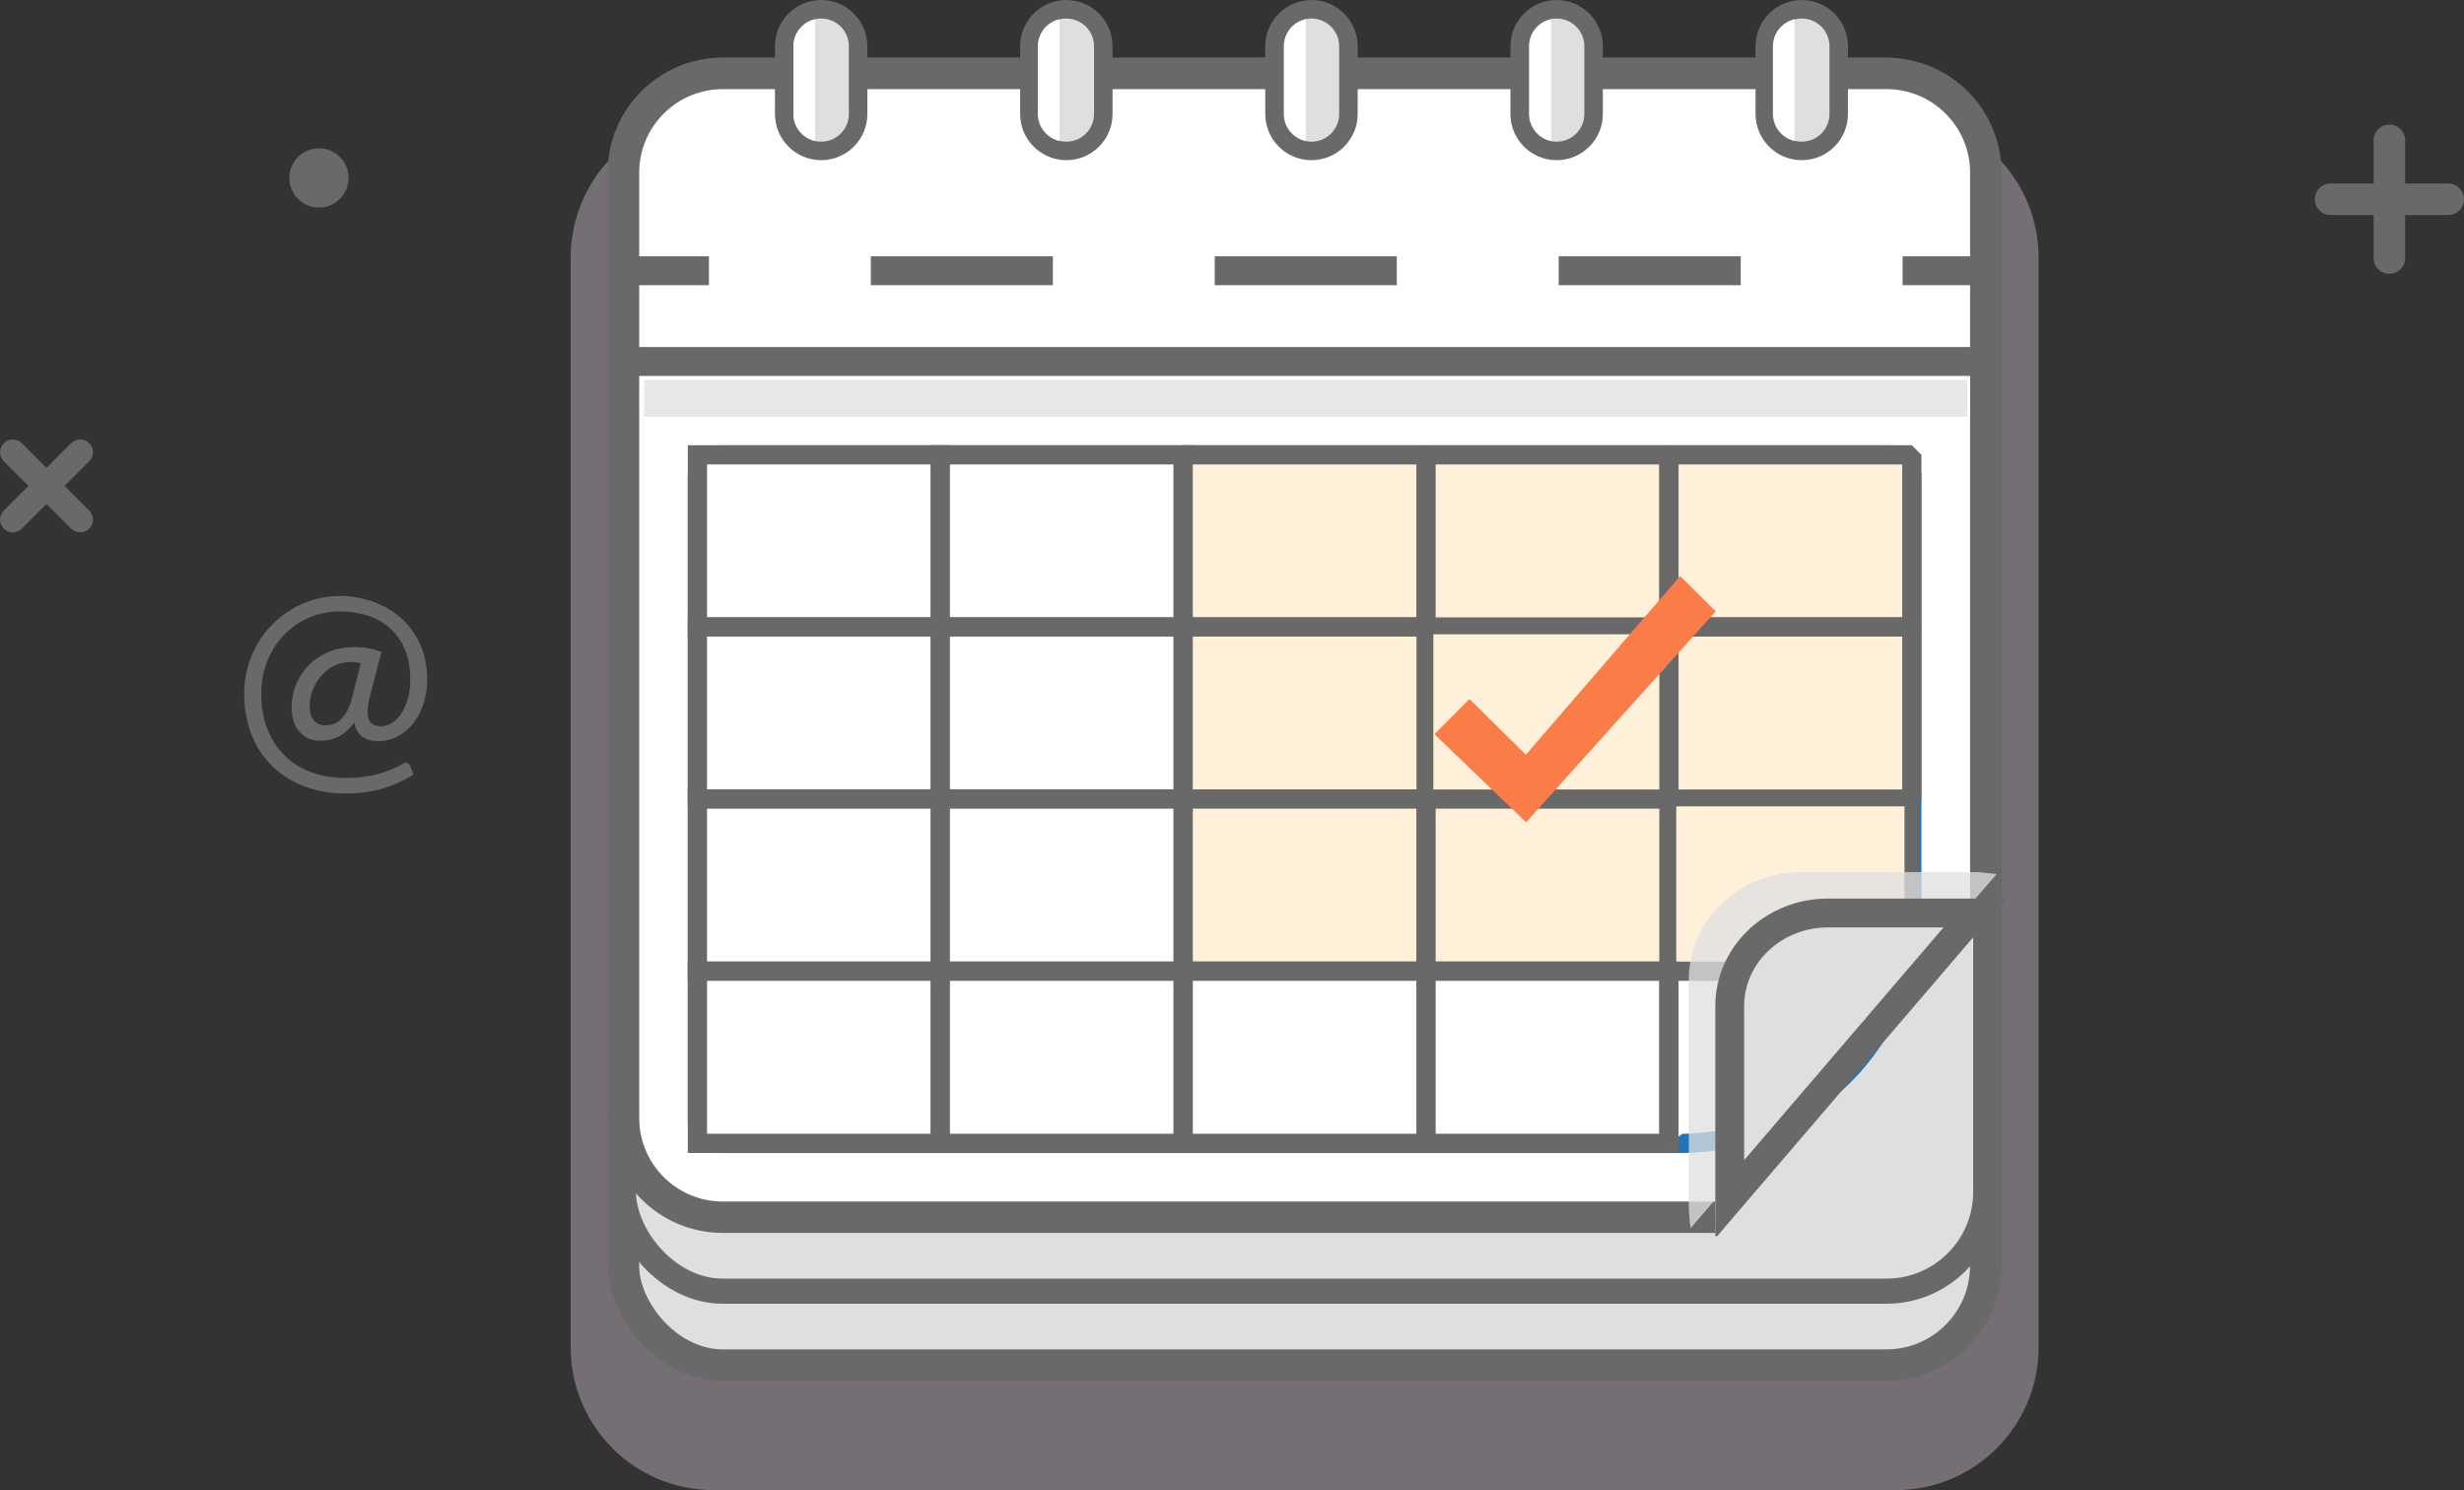 <svg xmlns="http://www.w3.org/2000/svg" viewBox="0 0 376.76 227.88"><rect x="0" y="0" width="376.76" height="227.88" fill="#333333" stroke="none"/><defs><style>      .cls-1 {        stroke-width: 2.24px;      }      .cls-1, .cls-2, .cls-3, .cls-4, .cls-5, .cls-6, .cls-7, .cls-8, .cls-9, .cls-10 {        stroke: #696969;      }      .cls-1, .cls-3 {        fill: #fff0d9;      }      .cls-1, .cls-3, .cls-4 {        stroke-linecap: round;      }      .cls-1, .cls-3, .cls-4, .cls-7, .cls-10 {        stroke-linejoin: bevel;      }      .cls-2, .cls-5, .cls-6, .cls-8, .cls-9, .cls-11 {        stroke-miterlimit: 10;      }      .cls-2, .cls-7, .cls-10 {        fill: none;        stroke-width: 4.42px;      }      .cls-12, .cls-4, .cls-5, .cls-6, .cls-13 {        fill: #dfdfdf;      }      .cls-14, .cls-15, .cls-13 {        mix-blend-mode: multiply;      }      .cls-14, .cls-13 {        opacity: .76;      }      .cls-3, .cls-8, .cls-11 {        stroke-width: 2.94px;      }      .cls-16 {        isolation: isolate;      }      .cls-17 {        fill: #696969;      }      .cls-4 {        stroke-width: 3.84px;      }      .cls-18, .cls-8, .cls-9, .cls-11 {        fill: #fff;      }      .cls-15 {        fill: #dfd1df;        opacity: .38;      }      .cls-5 {        stroke-width: 2.83px;      }      .cls-6, .cls-9 {        stroke-width: 4.8px;      }      .cls-7 {        stroke-dasharray: 27.84 24.75;      }      .cls-11 {        stroke: #1e75b8;      }      .cls-19 {        fill: #fa7c49;      }    </style></defs><g class="cls-16"><g id="Layer_1" data-name="Layer 1"><g><g><path class="cls-17" d="M374.35,28.06h-6.59v-6.59c0-1.33-1.08-2.41-2.41-2.41s-2.41,1.08-2.41,2.41v6.59h-6.59c-1.33,0-2.41,1.08-2.41,2.41s1.08,2.41,2.41,2.41h6.59v6.59c0,1.33,1.08,2.41,2.41,2.41s2.41-1.08,2.41-2.41v-6.59h6.59c1.33,0,2.41-1.08,2.41-2.41s-1.08-2.41-2.41-2.41Z"></path><path class="cls-15" d="M116.15,10.49h166.67c12.05,0,21.83,9.78,21.83,21.83v180.79c0,12.05-9.78,21.83-21.83,21.83H116.15c-12.05,0-21.83-9.78-21.83-21.83V32.32c0-12.05,9.78-21.83,21.83-21.83Z" transform="translate(322.2 -76.77) rotate(90)"></path><rect class="cls-6" x="95.33" y="11.23" width="208.3" height="197.53" rx="15.18" ry="15.18"></rect><rect class="cls-4" x="95.33" y="11.23" width="208.3" height="186.23" rx="15.18" ry="15.18"></rect><path class="cls-9" d="M262.27,186.15H110.52c-8.38,0-15.18-6.8-15.18-15.18V26.41c0-8.38,6.8-15.18,15.18-15.18h177.94c8.38,0,15.18,6.8,15.18,15.18v111.54"></path><rect class="cls-13" x="98.51" y="58.11" width="202.3" height="5.65"></rect><line class="cls-2" x1="95.68" y1="55.28" x2="303.64" y2="55.28"></line><g><line class="cls-10" x1="95.68" y1="41.4" x2="108.4" y2="41.4"></line><line class="cls-7" x1="133.15" y1="41.4" x2="278.54" y2="41.4"></line><line class="cls-10" x1="290.92" y1="41.4" x2="303.64" y2="41.4"></line></g><g><path class="cls-5" d="M125.56,23.08c-3.12,0-5.65-2.53-5.65-5.65V7.07c0-3.12,2.53-5.65,5.65-5.65s5.65,2.53,5.65,5.65v10.36c0,3.12-2.53,5.65-5.65,5.65Z"></path><path class="cls-5" d="M163.05,23.08c-3.12,0-5.65-2.53-5.65-5.65V7.07c0-3.12,2.53-5.65,5.65-5.65s5.65,2.53,5.65,5.65v10.36c0,3.12-2.53,5.65-5.65,5.65Z"></path><path class="cls-5" d="M200.53,23.08c-3.12,0-5.65-2.53-5.65-5.65V7.07c0-3.12,2.53-5.65,5.65-5.65s5.65,2.53,5.65,5.65v10.36c0,3.12-2.53,5.65-5.65,5.65Z"></path><path class="cls-5" d="M238.02,23.08c-3.12,0-5.65-2.53-5.65-5.65V7.07c0-3.12,2.53-5.65,5.65-5.65s5.65,2.53,5.65,5.65v10.36c0,3.12-2.53,5.65-5.65,5.65Z"></path><path class="cls-5" d="M275.5,23.08c-3.12,0-5.65-2.53-5.65-5.65V7.07c0-3.12,2.53-5.65,5.65-5.65s5.65,2.53,5.65,5.65v10.36c0,3.12-2.53,5.65-5.65,5.65Z"></path></g><path class="cls-11" d="M150.21,29.36h66.49c19.56,0,35.44,15.88,35.44,35.44v146.89c0,1.86-1.51,3.37-3.37,3.37h-98.55c-1.86,0-3.37-1.51-3.37-3.37V32.73c0-1.86,1.51-3.37,3.37-3.37Z" transform="translate(321.69 -77.28) rotate(90)"></path><rect class="cls-8" x="106.64" y="69.56" width="37.14" height="26.32"></rect><rect class="cls-8" x="143.78" y="69.56" width="37.14" height="26.32"></rect><rect class="cls-3" x="180.92" y="69.56" width="37.14" height="26.32"></rect><rect class="cls-3" x="218.05" y="69.56" width="37.14" height="26.32"></rect><rect class="cls-3" x="255.19" y="69.56" width="37.14" height="26.32"></rect><rect class="cls-8" x="106.64" y="95.88" width="37.14" height="26.32"></rect><rect class="cls-8" x="143.78" y="95.88" width="37.14" height="26.32"></rect><rect class="cls-3" x="180.92" y="95.88" width="37.14" height="26.32"></rect><rect class="cls-1" x="218.05" y="95.88" width="37.14" height="26.32"></rect><rect class="cls-3" x="255.19" y="95.88" width="37.14" height="26.32"></rect><rect class="cls-8" x="106.64" y="122.2" width="37.14" height="26.32"></rect><rect class="cls-8" x="143.78" y="122.2" width="37.14" height="26.32"></rect><rect class="cls-3" x="180.92" y="122.2" width="37.14" height="26.32"></rect><rect class="cls-3" x="218.05" y="122.2" width="37.14" height="26.32"></rect><rect class="cls-1" x="255.19" y="122.2" width="37.14" height="26.32"></rect><polygon class="cls-19" points="233.31 115.42 224.69 106.9 219.34 112.29 233.36 125.75 262.34 93.49 256.9 88.1 233.31 115.42"></polygon><rect class="cls-8" x="106.64" y="148.53" width="37.14" height="26.32"></rect><rect class="cls-8" x="143.78" y="148.53" width="37.14" height="26.32"></rect><rect class="cls-8" x="180.92" y="148.53" width="37.14" height="26.32"></rect><rect class="cls-8" x="218.05" y="148.53" width="37.14" height="26.32"></rect><polyline class="cls-8" points="255.19 174.85 255.19 148.53 292.33 148.53"></polyline><g class="cls-14"><path class="cls-12" d="M302.47,133.37h-27.03c-9.51,0-17.21,7.37-17.21,16.46v35.01c0,.16.2,3.07.31,2.94l46.76-54.11-2.83-.3Z"></path></g><g><path class="cls-12" d="M264.48,153.87c0-7.86,6.73-14.25,15.01-14.25h22.49l-37.49,43.77v-29.52Z"></path><path class="cls-17" d="M297.18,141.83l-30.49,35.59v-23.55c0-6.64,5.74-12.04,12.8-12.04h17.69M306.52,137.42h-27.03c-9.51,0-17.21,7.37-17.21,16.46v35.01c0,.11.09.18.18.18.05,0,.1-.02.13-.06l43.93-51.28s.07-.3,0-.3h0Z"></path></g><path class="cls-18" d="M121.32,7.07v10.36c0,2.02,1.42,3.7,3.31,4.13V2.94c-1.89.43-3.31,2.11-3.31,4.13Z"></path><path class="cls-18" d="M158.69,7.07v10.36c0,2.02,1.42,3.7,3.31,4.13V2.94c-1.89.43-3.31,2.11-3.31,4.13Z"></path><path class="cls-18" d="M196.35,7.07v10.36c0,2.02,1.42,3.7,3.31,4.13V2.94c-1.89.43-3.31,2.11-3.31,4.13Z"></path><path class="cls-18" d="M233.87,7.07v10.36c0,2.02,1.42,3.7,3.31,4.13V2.94c-1.89.43-3.31,2.11-3.31,4.13Z"></path><path class="cls-18" d="M271.09,7.07v10.36c0,2.02,1.42,3.7,3.31,4.13V2.94c-1.89.43-3.31,2.11-3.31,4.13Z"></path></g><path class="cls-17" d="M57.75,113.34c-.95,0-1.74-.23-2.36-.69-.62-.46-1.03-1.17-1.22-2.14-.73.98-1.52,1.69-2.37,2.12-.86.43-1.77.65-2.75.65-.75,0-1.41-.13-1.97-.39-.56-.26-1.02-.63-1.39-1.09-.37-.46-.65-1-.83-1.64s-.27-1.32-.27-2.06c0-1.07.2-2.15.61-3.23.41-1.09,1.01-2.06,1.82-2.94.8-.87,1.81-1.58,3.01-2.14,1.21-.55,2.6-.83,4.18-.83.87,0,1.62.07,2.27.2.65.13,1.26.32,1.84.57l-1.77,6.84c-.24.93-.36,1.69-.35,2.27,0,.59.1,1.04.27,1.37.18.32.43.55.75.67.32.12.68.18,1.06.18.6,0,1.17-.18,1.71-.53.53-.35,1-.84,1.41-1.47.41-.63.73-1.38.97-2.27.24-.88.36-1.87.36-2.95,0-1.72-.27-3.23-.82-4.52-.55-1.29-1.3-2.37-2.26-3.23-.96-.86-2.1-1.51-3.41-1.94-1.31-.43-2.73-.65-4.27-.65-1.68,0-3.25.32-4.71.95-1.46.63-2.73,1.51-3.82,2.64-1.09,1.12-1.94,2.45-2.56,3.98-.62,1.53-.93,3.2-.93,4.99,0,2.12.33,3.99,1,5.6.66,1.61,1.58,2.96,2.73,4.04s2.51,1.9,4.07,2.45c1.56.54,3.23.82,5.03.82,1.91,0,3.59-.2,5.05-.61,1.46-.41,2.71-.93,3.75-1.55.25-.15.48-.2.69-.14.21.06.36.21.44.46l.51,1.32c-1.34.88-2.88,1.58-4.61,2.11-1.73.53-3.67.79-5.83.79-1.47,0-2.87-.16-4.2-.47-1.33-.32-2.57-.77-3.71-1.37-1.14-.6-2.18-1.33-3.11-2.21-.93-.88-1.72-1.88-2.37-3.01-.65-1.13-1.16-2.38-1.52-3.76-.36-1.38-.54-2.86-.54-4.46,0-1.35.17-2.67.52-3.94.35-1.27.83-2.45,1.46-3.56.63-1.1,1.38-2.11,2.27-3.02.89-.91,1.87-1.69,2.96-2.35,1.09-.65,2.26-1.16,3.51-1.52,1.25-.36,2.56-.54,3.93-.54,1.16,0,2.29.13,3.4.39s2.16.63,3.16,1.12c.99.49,1.9,1.1,2.73,1.83.83.73,1.55,1.56,2.15,2.5.6.93,1.07,1.98,1.4,3.13.33,1.15.5,2.4.5,3.74s-.19,2.62-.57,3.78c-.38,1.16-.91,2.16-1.59,3.01-.68.85-1.48,1.51-2.4,1.99-.92.48-1.92.72-2.99.72ZM49.76,110.92c.38,0,.76-.06,1.15-.18.39-.12.76-.33,1.11-.64.35-.31.68-.72.98-1.23.3-.52.56-1.17.77-1.96l1.41-5.5c-.48-.11-.99-.17-1.55-.17-.9,0-1.74.19-2.52.57s-1.44.89-1.99,1.52c-.55.64-.99,1.36-1.3,2.18-.31.82-.47,1.65-.47,2.51s.2,1.58.6,2.11c.4.53,1,.79,1.79.79Z"></path><g><circle class="cls-17" cx="48.77" cy="27.21" r="4.53"></circle><path class="cls-17" d="M10.88,67.78l-3.77,3.77-3.77-3.77c-.76-.76-2-.76-2.76,0s-.76,2,0,2.76l3.77,3.77-3.77,3.77c-.76.76-.76,2,0,2.76.76.76,2,.76,2.76,0l3.77-3.77,3.77,3.77c.76.76,2,.76,2.76,0s.76-2,0-2.76l-3.77-3.77,3.77-3.77c.76-.76.76-2,0-2.76-.76-.76-2-.76-2.76,0Z"></path></g></g></g></g></svg>